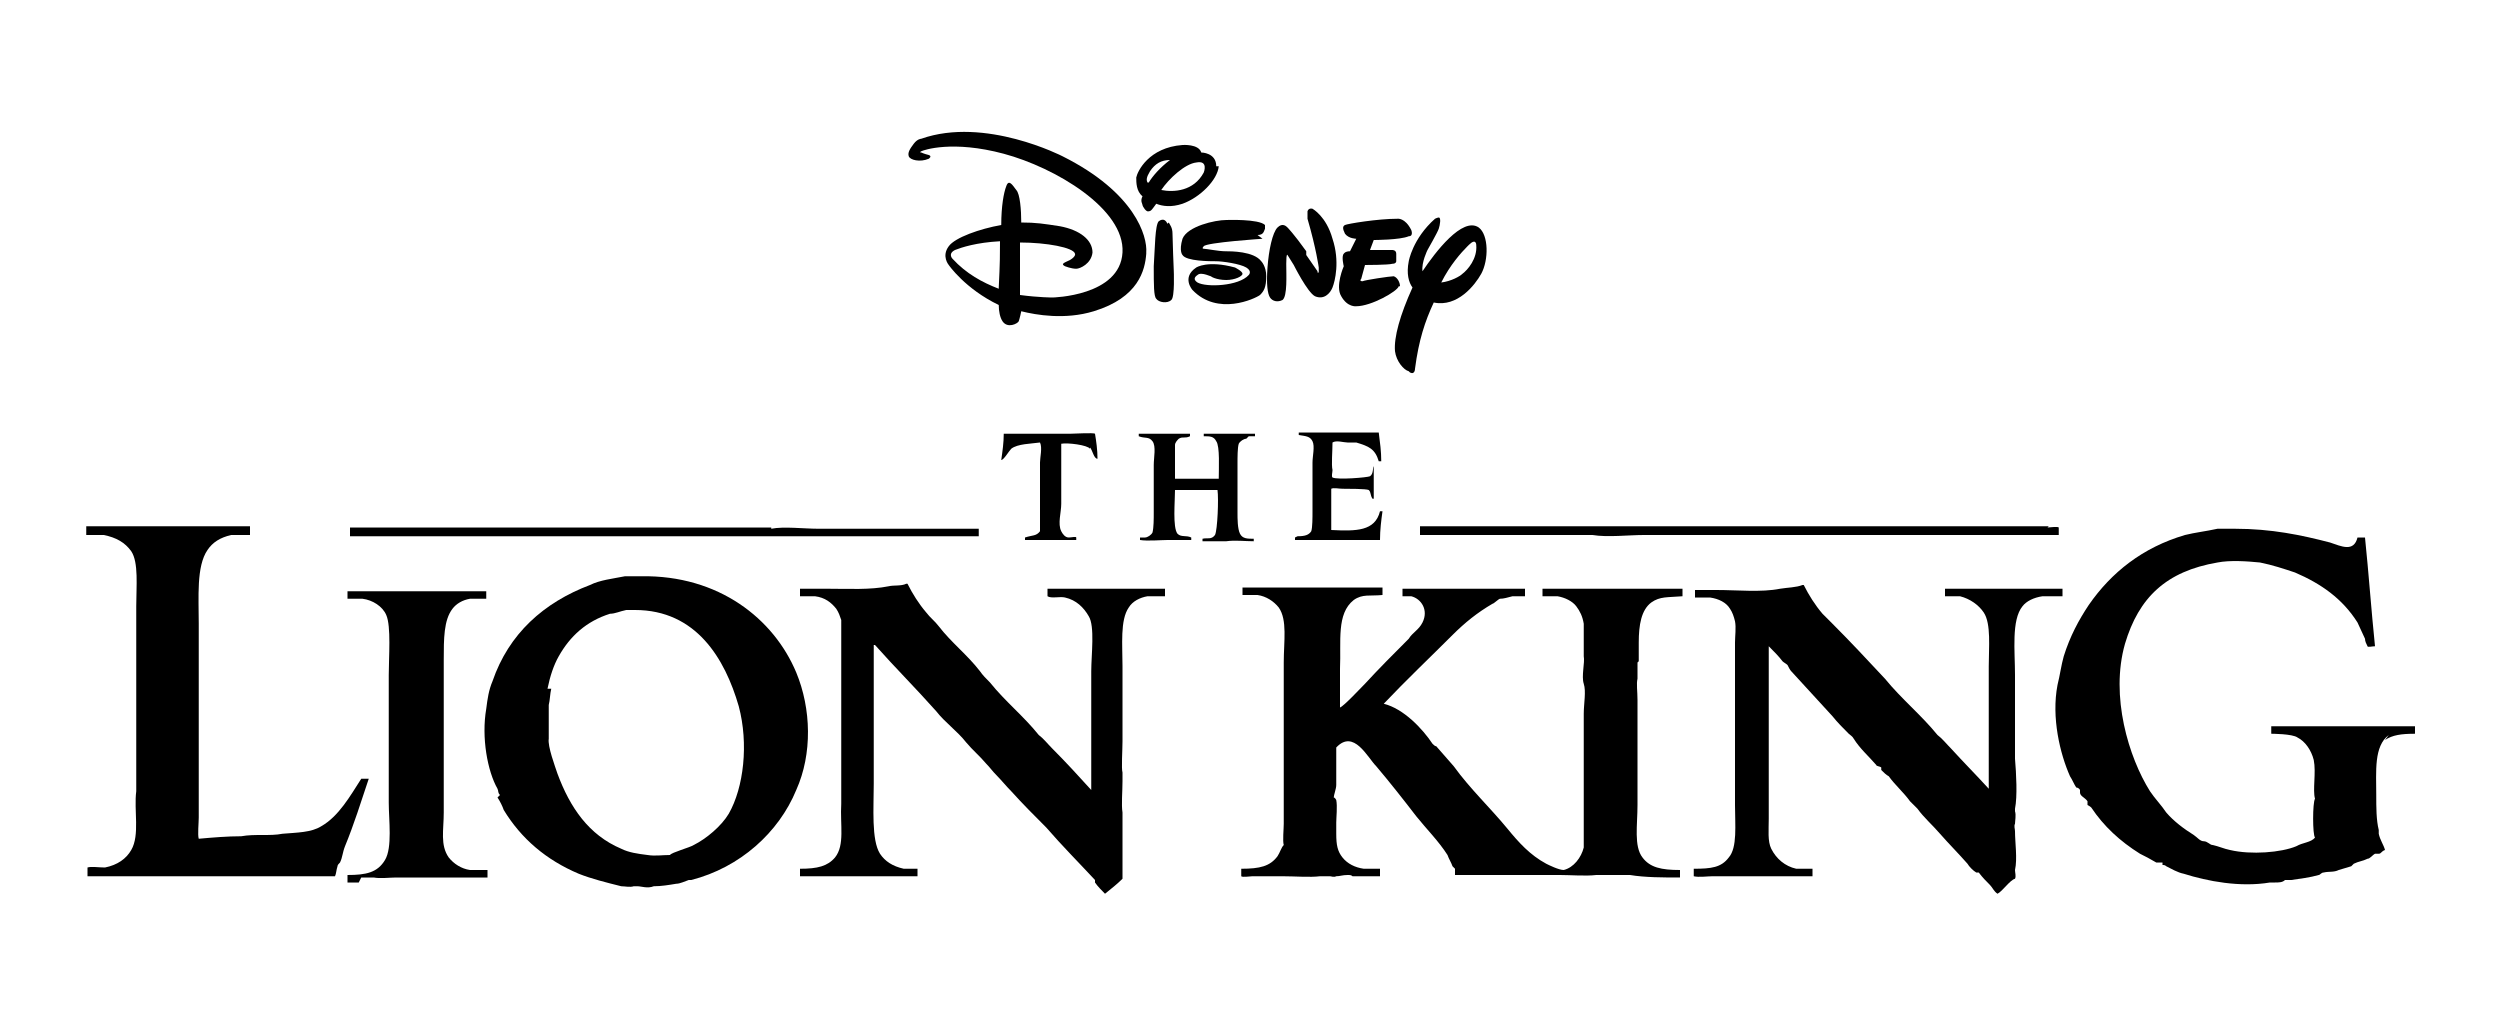 <svg viewBox="0 0 200 82" xmlns="http://www.w3.org/2000/svg" data-name="LIVE BRANDS" id="LIVE_BRANDS">
  <path d="M61.7,42.2s-.8,0-.9,0H28v.7h50.3c0,0,0-.5,0-.6-1.8,0-3.6,0-5.3,0h-7.5c-1.2,0-2.8-.2-3.8,0Z"></path>
  <path d="M99.9,34.9c.2,0,.3,0,.5,0,0,0,0,0,0-.2-1.4,0-2.7,0-4.1,0v.2c.5,0,.8,0,1,.4.3.4.2,2.2.2,3-.2,0-.6,0-.9,0h-2.6c0-.2,0-2.5,0-2.7,0-.2.2-.4.3-.5.3-.2.5,0,.9-.2,0,0,0,0,0-.2-1.4,0-2.7,0-4.1,0,0,0,0,.1,0,.2.5.2.8,0,1.1.4.3.4.1,1.3.1,1.9,0,1.1,0,2.6,0,3.8,0,.5,0,1.2-.1,1.6-.1.2-.4.4-.6.4-.1,0-.3,0-.4,0,0,0,0,0,0,.2.6.1,1.7,0,2.2,0,0,0,.2,0,.3,0,.5,0,1.1,0,1.6,0,0,0,0-.1,0-.2-.4-.2-.8,0-1.1-.3-.4-.5-.2-2.6-.2-3.5.2,0,.7,0,.9,0h2.5c.1.7,0,3.2-.2,3.6-.3.4-.6.2-1,.3,0,0,0,0,0,.2h1.9c.7-.1,1.5,0,2.2,0,0,0,0-.1,0-.2-.5,0-.9,0-1.1-.4-.2-.4-.2-1.2-.2-1.7v-3.9c0-.5,0-1.3.1-1.6.1-.2.4-.4.6-.4Z"></path>
  <path d="M87.2,35.8c.2.2.3.9.6.9,0-.7-.1-1.4-.2-2-.1-.1-1.7,0-2,0-1.9,0-3.4,0-5.3,0,0,.7-.1,1.4-.2,2.1.2,0,.6-.7.8-.9.5-.4,1.6-.4,2.3-.5.2.4,0,1.2,0,1.6v3.8c0,.4,0,1.5,0,1.7-.3.4-.6.3-1.2.5v.2h4.1c0,0,0,0,0-.2,0-.1-.4,0-.6,0-.3,0-.5-.3-.6-.5-.3-.6,0-1.5,0-2.2v-4.8c.5-.1,2.1.1,2.3.4Z"></path>
  <path d="M103.6,43c0,0,0,.1,0,.2h6.8c0-.8.1-1.6.2-2.3h-.2c-.4,1.6-1.9,1.6-3.9,1.5h0c0-1.1,0-2.2,0-3.3.2-.1.6,0,.9,0,.4,0,1.9,0,2.1.1.2.2.1.4.3.7,0,0,0,0,.1,0,0-.3,0-2.4,0-2.6h0c-.1.1,0,.6-.3.8-.2.1-2.6.3-3,.1-.1-.1,0-.4,0-.6-.1-.4,0-1.5,0-2.2h0c.3-.2.9,0,1.2,0h.7c1,.3,1.5.5,1.8,1.5,0,0,.1,0,.2,0,0-.8-.1-1.5-.2-2.3-2.1,0-4.3,0-6.4,0,0,0,0,.1,0,.2h0c.6.1.9.1,1.1.5.2.4,0,1.2,0,1.7v3.9c0,.5,0,1.3-.1,1.6-.2.3-.5.4-1.1.4Z"></path>
  <path d="M70,51.6c1.6,1.8,3.3,3.5,4.9,5.3.7.9,1.7,1.6,2.4,2.5.5.6,1.1,1.1,1.6,1.7.3.3.5.6.8.9.4.4.8.9,1.2,1.3.9,1,1.9,2,2.8,2.9,1.3,1.5,2.6,2.8,3.9,4.2,0,0,0,.1,0,.2.2.3.6.7.8.9.5-.4,1-.8,1.4-1.2,0-1.8,0-3.5,0-5.3-.1-.6,0-1.7,0-2.5v-.7c-.1-.3,0-1.8,0-2.5,0-2,0-4,0-6,0-1.7-.2-3.7.5-4.7.3-.5.9-.8,1.5-.9.3,0,.7,0,.9,0,.2,0,.3,0,.5,0v-.6c-3.1,0-6.2,0-9.4,0h0c0,.2,0,.4,0,.6.3.2,1,0,1.4.1.9.2,1.5.8,1.9,1.5.5.8.2,3.1.2,4.4,0,3,0,6.5,0,9.5h0c-1-1.1-2-2.2-3.1-3.3-.4-.4-.7-.8-1.1-1.1-1.2-1.5-2.7-2.7-3.9-4.2-.3-.3-.6-.6-.8-.9-1-1.3-2.3-2.3-3.3-3.6-.3-.4-.7-.7-1-1.1-.6-.7-1.1-1.5-1.5-2.3,0,0,0,0-.1,0-.4.2-1,.1-1.4.2-1.5.3-3.2.2-4.8.2-.8,0-1.5,0-2.3,0h0v.6c.4,0,.8,0,1.2,0,.8.1,1.3.5,1.7,1,.2.3.3.6.4.9,0,.6,0,1.2,0,1.8v9.9c0,1,0,2.2,0,3-.1,1.7.3,3.3-.5,4.3-.6.7-1.4.9-2.8.9,0,.2,0,.4,0,.6h9.4v-.6c-.4,0-.7,0-1.1,0-.9-.2-1.5-.6-1.9-1.2-.7-1.1-.5-3.7-.5-5.6,0-3.5,0-7.2,0-11.1h0Z"></path>
  <path d="M190.8,59.2c.6-.4,1.3-.5,2.4-.5,0-.2,0-.4,0-.6-.3,0-.8,0-1.1,0-.1,0-.2,0-.4,0h-10c0,.1,0,.5,0,.6,0,0,1.7,0,2.1.3.6.3,1.1,1,1.3,1.8.2,1-.1,2.4.1,3.1-.2.3-.2,2.9,0,3.1-.3.4-1,.4-1.5.7-1.2.5-3.6.7-5.3.3-.5-.1-.9-.3-1.4-.4-.2,0-.4-.3-.7-.3-.3,0-.5-.3-.8-.5-.8-.5-1.6-1.1-2.2-1.8-.4-.6-.9-1.1-1.3-1.7-1.7-2.7-3.2-7.6-2-11.8,1.1-3.7,3.3-5.8,7.4-6.5,1-.2,2.4-.1,3.4,0,1,.2,1.9.5,2.8.8,2.1.9,3.8,2.1,5,4,.2.4.4.9.6,1.3,0,.2.1.4.2.6,0,.1.4,0,.6,0-.3-2.9-.5-5.8-.8-8.7-.2,0-.4,0-.6,0-.3,1.2-1.3.7-2.2.4-2.3-.6-4.7-1.1-7.6-1.1-.5,0-.9,0-1.4,0-.9.2-1.8.3-2.6.5-3.4,1-5.9,3-7.7,5.6-.8,1.2-1.5,2.5-2,4.1-.2.7-.3,1.5-.5,2.3-.5,2.6.2,5.5,1,7.3.2.3.3.6.5.9,0,0,.2,0,.3.2,0,0,0,.2,0,.2,0,.3.4.4.6.7,0,0,0,.2,0,.3,0,0,.2.1.3.2,1,1.5,2.3,2.7,3.9,3.7.4.2.8.4,1.3.7.2,0,.4,0,.5,0,0,0,0,.1,0,.2.1,0,.2,0,.3.1.4.2.9.5,1.4.6,1.9.6,4.5,1.1,6.9.7.1,0,.2,0,.4,0,.3,0,.6,0,.8-.2.2,0,.4,0,.5,0,.7-.1,1.5-.2,2.2-.4.1,0,.2-.2.4-.2.4-.1.8,0,1.2-.2.3-.1.7-.2,1-.3,0,0,.1-.1.2-.2.4-.2.7-.2,1.1-.4.2,0,.4-.3.6-.4,0,0,.2,0,.3,0,.2,0,.2-.2.5-.3h0c-.1-.4-.4-.8-.5-1.3v-.3c-.2-.8-.2-1.8-.2-2.8,0-1.9-.2-3.9,1-4.8Z"></path>
  <path d="M163.8,47.7c.4,0,.8,0,1.2,0v-.6h-9.4c0,.2,0,.4,0,.6h0c.4,0,.8,0,1.2,0,.8.2,1.5.7,1.9,1.3.6.9.4,2.8.4,4.3v9.8h0c-1-1.1-2-2.1-3-3.2-.4-.4-.7-.8-1.1-1.1-1.3-1.6-2.9-2.9-4.2-4.5-1.4-1.5-2.8-3-4.2-4.4-.3-.3-.5-.5-.8-.8-.6-.7-1.1-1.5-1.5-2.3,0,0,0,0-.1,0-.5.2-1.2.2-1.8.3-1.5.3-3.4.1-5.1.1-.6,0-1.1,0-1.7,0,0,.2,0,.4,0,.6.4,0,.8,0,1.2,0,.7.1,1.3.4,1.6.9.2.3.3.6.4,1,.1.5,0,1.2,0,1.7v13c0,1.6.2,3.4-.5,4.2-.6.8-1.4.9-2.8.9,0,.2,0,.4,0,.6.4.1,1.1,0,1.5,0,.6,0,1.4,0,2,0,0,0,.2,0,.3,0h5.7c0-.1,0-.5,0-.6,0,0-1.1,0-1.3,0-.9-.2-1.6-.8-2-1.6-.3-.6-.2-1.5-.2-2.4v-3c0-3.4,0-7.3,0-10.8h0c.4.4.8.8,1.1,1.2.1.1.3.2.4.3.1.2.2.4.3.5,1.1,1.2,2.2,2.4,3.3,3.6.4.5.8.9,1.3,1.4.1.1.3.2.4.4.5.8,1.2,1.4,1.8,2.1,0,.1.3.1.4.2,0,0,0,.1,0,.2.2.2.4.4.6.5.5.7,1.2,1.3,1.7,2,.2.2.4.4.6.6.5.7,1.2,1.3,1.8,2,.7.8,1.5,1.6,2.2,2.4.1.2.5.6.7.7,0,0,.1,0,.2,0,.3.4.6.7.9,1,.2.2.3.5.6.7.4-.2,1-1.1,1.4-1.2.1-.2,0-.5,0-.7.2-.9,0-2.2,0-3.1,0-.2-.1-.4,0-.6,0-.2.1-.7,0-1,0,0,0-.1,0-.2.2-1,.1-2.8,0-4,0-.1,0-.4,0-.6,0-.5,0-1.2,0-1.7v-1.5c0-1.1,0-2,0-2.9,0-1.9-.3-4.4.6-5.5.3-.4.9-.7,1.6-.8Z"></path>
  <path d="M163.9,42.1h-12.3c-12.9,0-25.5,0-38,0,0,.2,0,.4,0,.7,1.2,0,2.4,0,3.6,0h9.5c.2,0,.5,0,.7,0,1.2.2,2.9,0,4.1,0h33.2c0-.1,0-.5,0-.6-.1-.1-.7,0-.9,0Z"></path>
  <path d="M131.1,52.9v-1.5c0-1.4.2-2.6,1-3.2.7-.5,1.3-.4,2.5-.5v-.6c-3.7,0-7.4,0-11.2,0h0v.6c.4,0,.8,0,1.2,0,.6.1,1.2.4,1.5.8.3.4.5.8.6,1.4v2.6c.1.5-.2,1.6,0,2.2.2.6,0,1.6,0,2.4v9c0,.6,0,1.1,0,1.7-.2.8-.8,1.6-1.6,1.8-.4,0-1.2-.4-1.4-.5-1.3-.7-2.2-1.7-3.1-2.8-1.4-1.7-3-3.2-4.3-5l-1.4-1.6c-.1,0-.2-.1-.3-.2-.8-1.2-2.3-2.8-3.9-3.2h0c1.8-1.9,3.7-3.7,5.5-5.5,1-1,2-1.8,3.2-2.5.1,0,.5-.4.6-.4.3,0,.6-.1,1-.2.3,0,.7,0,1,0,0,0,0-.4,0-.6-3.3,0-6.6,0-9.8,0,0,.1,0,.5,0,.6.2,0,.5,0,.7,0,.8.2,1.4,1.1.9,2.1-.3.6-.8.8-1.1,1.3-1.2,1.2-2.4,2.4-3.5,3.6-.3.3-1.7,1.8-2,1.9,0-1,0-2,0-3.1.1-2.2-.3-4.4,1.1-5.5.7-.5,1.3-.3,2.3-.4v-.6c-3.7,0-7.5,0-11.2,0,0,.1,0,.5,0,.6.4,0,.8,0,1.2,0,.7.1,1.3.5,1.7,1,.7,1,.4,2.7.4,4.4,0,3.4,0,6.9,0,10.3v2c0,.2,0,.4,0,.6,0,.4-.1,1.4,0,1.7-.2.2-.3.6-.5.9-.6.8-1.4,1-2.9,1,0,.1,0,.5,0,.6.1.1.7,0,.9,0h2.4c1,0,2.2.1,3,0h0c.2,0,.3,0,.5,0,0,0,.2,0,.3,0,.1,0,.3.1.5,0,.3,0,.5-.1.9-.1.2,0,.3,0,.4.1h2.2c0-.2,0-.4,0-.6-.4,0-.8,0-1.3,0-.7-.1-1.3-.4-1.7-.9-.4-.5-.5-1-.5-1.9v-.9c0-.4.1-1.3,0-1.8,0,0-.1-.2-.2-.2,0-.2.2-.7.2-1,0-1.1,0-1.9,0-3,1.4-1.5,2.5.8,3.2,1.5,1.1,1.3,2.2,2.7,3.2,4,.8,1,1.8,2,2.5,3.1.1.3.3.6.4.9,0,0,.1.1.2.2,0,.2,0,.3,0,.5,0,0,.9,0,1.1,0,.2,0,.8,0,1,0h2.7c1,0,1.9,0,2.7,0,.3,0,.7,0,.9,0,.8,0,2.1.1,2.9,0,.5,0,1,0,1.5,0,.2,0,.8,0,1,0,0,0,0,0,.2,0,1.2.2,2.7.2,4,.2h0v-.6c-1.5,0-2.4-.2-3-1-.7-.9-.4-2.6-.4-4.2v-1.2c0-.3,0-.5,0-.9v-3.1c0-.2,0-.5,0-.9v-2.3c0-.7-.1-1.3,0-1.7v-1.3Z"></path>
  <path d="M28.9,70.2c.2,0,.5,0,.7,0,.1,0,.2,0,.3,0,.5.1,1.3,0,1.8,0,1.4,0,2.4,0,3.7,0,1.2,0,2.4,0,3.6,0h0v-.6c-.5,0-.9,0-1.4,0-.7-.1-1.3-.5-1.7-1-.7-1-.4-2.2-.4-3.6v-1.3c0-.2,0-.5,0-.9v-10c0-1.7,0-3.2.7-4.1.3-.4.8-.7,1.4-.8.4,0,.9,0,1.3,0,0-.2,0-.4,0-.6-.3,0-.7,0-1,0h-10.1c0,.1,0,.4,0,.6.3,0,.8,0,1.2,0,.8.1,1.6.6,1.9,1.3.4.9.2,3.4.2,4.8v10.2c0,1.4.3,3.6-.3,4.6-.6,1-1.5,1.2-3,1.2h0c0,.2,0,.5,0,.6.3,0,.6,0,.9,0Z"></path>
  <path d="M26.8,70.1c.1-.2.1-.5.2-.8,0-.1.1-.2.2-.3.2-.4.2-.8.4-1.3.7-1.7,1.3-3.6,1.9-5.4-.1,0-.4,0-.6,0-.9,1.4-1.8,3-3.2,3.8-.8.5-1.9.5-3.1.6-1,.2-2.2,0-3.3.2-1.1,0-2.3.1-3.4.2-.1-.3,0-1.3,0-1.7v-15.5c0-2.1-.2-4.6.7-5.9.4-.6,1-1,1.9-1.2.5,0,1,0,1.5,0,0-.2,0-.5,0-.7h0c-4.4,0-8.8,0-13.1,0,0,.1,0,.5,0,.7.5,0,.9,0,1.4,0,1,.2,1.7.6,2.2,1.3.6.9.4,2.8.4,4.4v1.3c0,.4,0,.6,0,1.1v9.7c0,.9,0,2,0,2.7-.2,1.5.3,3.5-.4,4.7-.4.7-1.1,1.2-2.1,1.4-.5,0-1.1-.1-1.4,0,0,.1,0,.5,0,.7h5.8c4.7,0,9.5,0,14.2,0Z"></path>
  <path d="M39.8,63.8c.2.3.4.7.5,1,1.4,2.3,3.4,4,6,5.1,1,.4,2.2.7,3.4,1,.3,0,.7.1,1,0,0,0,.2,0,.3,0,.3,0,.8.2,1.3,0,.6,0,1.2-.1,1.8-.2.3,0,.7-.2,1-.3,0,0,.2,0,.2,0,3.9-1,7-3.8,8.4-7.2,1.3-2.9,1.2-6.5,0-9.4-1.8-4.3-6.2-7.8-12.4-7.7-.4,0-.9,0-1.3,0-1,.2-2,.3-2.8.7-3.7,1.4-6.5,3.9-7.8,7.7-.3.7-.4,1.4-.5,2.2-.4,2.3.1,5,.9,6.4.1.2,0,.3.2.5ZM43.8,55.1c.2-1,.5-1.9.9-2.6.9-1.6,2.2-2.8,4.1-3.4.4,0,.8-.2,1.3-.3.2,0,.5,0,.7,0,4.9,0,7.2,3.9,8.3,7.7.8,3,.4,6.5-.8,8.6-.6,1-1.8,2-2.8,2.5-.3.2-1.8.6-1.9.8-.6,0-1.2.1-1.8,0-.8-.1-1.5-.2-2.1-.5-2.6-1.1-4.1-3.3-5.1-6-.2-.6-.8-2.2-.7-2.8,0-.3,0-.5,0-.8,0-.5,0-1,0-1.5,0-.1,0-.3,0-.4.1-.4.1-.9.2-1.3Z"></path>
  <path d="M91.7,20.2c.1-1.3-.9-4.8-6.7-7.7,0,0-6.2-3.2-11.3-1.4,0,0-.3,0-.6.4-.3.4-.5.7-.4,1,.1.3.9.5,1.6.2,0,0,.3-.2,0-.3-.4-.1-.6-.2-.6-.2,0,0-.2,0,0-.1.2-.1,2.5-.9,6.6.2,4.1,1.1,9.7,4.4,9.5,7.9-.2,3.5-5.6,3.6-5.6,3.6,0,0-1.1,0-2.6-.2,0-1.1,0-3.1,0-4.2,2.1,0,4.3.4,4.4.9,0,0,.1.2-.4.5-.4.2-.8.3-.4.5,0,0,.5.2.9.2.3,0,1.2-.4,1.3-1.3,0-1-1-1.8-2.6-2.1-1.3-.2-1.9-.3-3.1-.3,0-1-.1-2.3-.4-2.6-.3-.4-.6-.9-.8-.3-.2.5-.4,1.6-.4,3.1-1.7.3-3.7,1-4.2,1.7-.6.8,0,1.5,0,1.5,0,0,1.3,1.9,4,3.2,0,.5.1,1,.3,1.3.4.6,1.2.2,1.3,0,0,0,.1-.3.2-.8,1.2.3,3.5.7,5.8,0,3.6-1.1,4.1-3.3,4.2-4.6ZM79.9,23.1c-1.3-.5-2.6-1.2-3.7-2.4,0,0-.4-.4.2-.7.5-.2,1.7-.6,3.6-.7,0,1,0,1.7-.1,3.7Z"></path>
  <path d="M93.4,17.9c-.1-.2-.3-.5-.7-.2-.3.3-.3,2.1-.4,3.6,0,1.5,0,2.4.2,2.6.2.3.9.4,1.2.1.3-.2.2-2.4.2-2.4,0,0-.1-2.4-.1-2.9,0-.5-.2-.7-.3-.9Z"></path>
  <path d="M112,22.9c0-.3-.2-.7-.5-.8-.3,0-2.3.3-2.5.4-.3,0-.1-.2-.1-.2l.3-1.1s1.9,0,2.2-.1c.3,0,.3-.2.3-.2,0,0,0-.3,0-.6,0-.3-.3-.3-.3-.3-.8,0-1.8,0-1.8,0l.3-.8s2.1,0,2.8-.3c.4,0,.2-.5.2-.5-.5-1-1.1-.9-1.1-.9-1.6,0-4,.4-4.2.5-.2.1-.2.3,0,.7.3.4.9.4.9.4l-.5,1c-.4,0-.5.2-.5.2-.2.2,0,1,0,1,0,0-.7,1.6-.2,2.4.5.9,1.2.8,1.2.8,1.2,0,3.3-1.2,3.4-1.6Z"></path>
  <path d="M100.6,18.8c.5,0,.5-.3.6-.5,0-.2,0-.3,0-.3-.5-.5-3.1-.4-3.1-.4-.9,0-3.1.5-3.5,1.5-.3,1,0,1.3,0,1.3.3.5,2.2.5,2.7.5.5,0,1.9.2,2.4.5.5.3.2.6.2.6-.8.9-3.4,1-4.1.6-.3-.2-.3-.4,0-.6.3-.3,1.2.2,1.1.1-.1,0,.4.3,1.2.3.7,0,1.3-.3,1.3-.5,0-.2-.6-.5-.6-.5-2.2-.6-3.1,0-3.1,0-1.2.8-.3,1.8-.3,1.8,2,2.1,5,.7,5.4.4.3-.3.5-.6.5-1.5,0-.8-.4-1.2-.4-1.2-.6-.8-2.4-.8-2.9-.8-.5,0-1.5-.2-1.7-.2-.2,0,0-.2,0-.2.2-.3,4.7-.6,4.7-.6Z"></path>
  <path d="M112.8,29.8c.4.2.4-.3.4-.3.3-2.3.8-3.8,1.5-5.3,1.9.4,3.3-1.4,3.8-2.3.6-1.1.6-3.1-.2-3.7-1.3-.9-3.5,2-4.5,3.5-.1-.7.4-1.7.4-1.7,0,0,.8-1.4.9-1.7.1-.3.2-.9,0-.9-.1,0-.3.1-.3.1-1.8,1.6-2.1,3.4-2.1,3.4-.2,1,0,1.7.3,2.1-1,2.2-1.5,4-1.4,5.1.1.8.7,1.5,1.1,1.6ZM117.5,19.6c.6-.6.6,0,.6,0,.1,1.1-.7,2-1.1,2.3-.2.2-.9.6-1.7.7.7-1.4,1.6-2.4,2.1-2.9Z"></path>
  <path d="M105.4,21.7c0,0-.9-1.3-.9-1.3v-.3c-1-1.4-1.5-1.9-1.5-1.9-.1-.1-.4-.4-.8,0-.4.4-.7,1.8-.8,3.2-.1,1.3,0,2.1.2,2.4.2.3.6.4,1,.2.4-.3.3-2,.3-2.9,0-.9.1-.7.1-.7,0,0,.5.8.5.8,0,0,1.1,2.2,1.7,2.5.7.3,1.2-.2,1.4-.7.2-.5.6-2.1,0-3.9-.5-1.8-1.6-2.4-1.6-2.4,0,0-.3-.1-.4.2,0,.3,0,.6,0,.6.7,2.4.9,3.9.9,3.9,0,0,0,.4,0,.4,0,0-.1,0-.1,0Z"></path>
  <path d="M97.3,13.3c0-1.1-1.2-1.1-1.2-1.1h0c-.2-.7-1.5-.6-1.5-.6-2.7.2-3.6,2.1-3.7,2.6,0,.4,0,1.1.5,1.5-.2.4,0,.6,0,.7,0,.1.3.6.5.5.2,0,.3-.2.6-.6.5.2,1.2.3,2.1,0,1.4-.5,2.8-1.9,2.9-3ZM91.8,14.6c-.1-.2-.1-.4.2-.9.4-.6.9-.9,1.6-.9-.8.6-1.4,1.3-1.7,1.8ZM92.9,15.2c.6-.9,1.9-2.1,2.8-2.2,1-.2.6.8.6.8-.8,1.5-2.4,1.6-3.4,1.4Z"></path>
</svg>